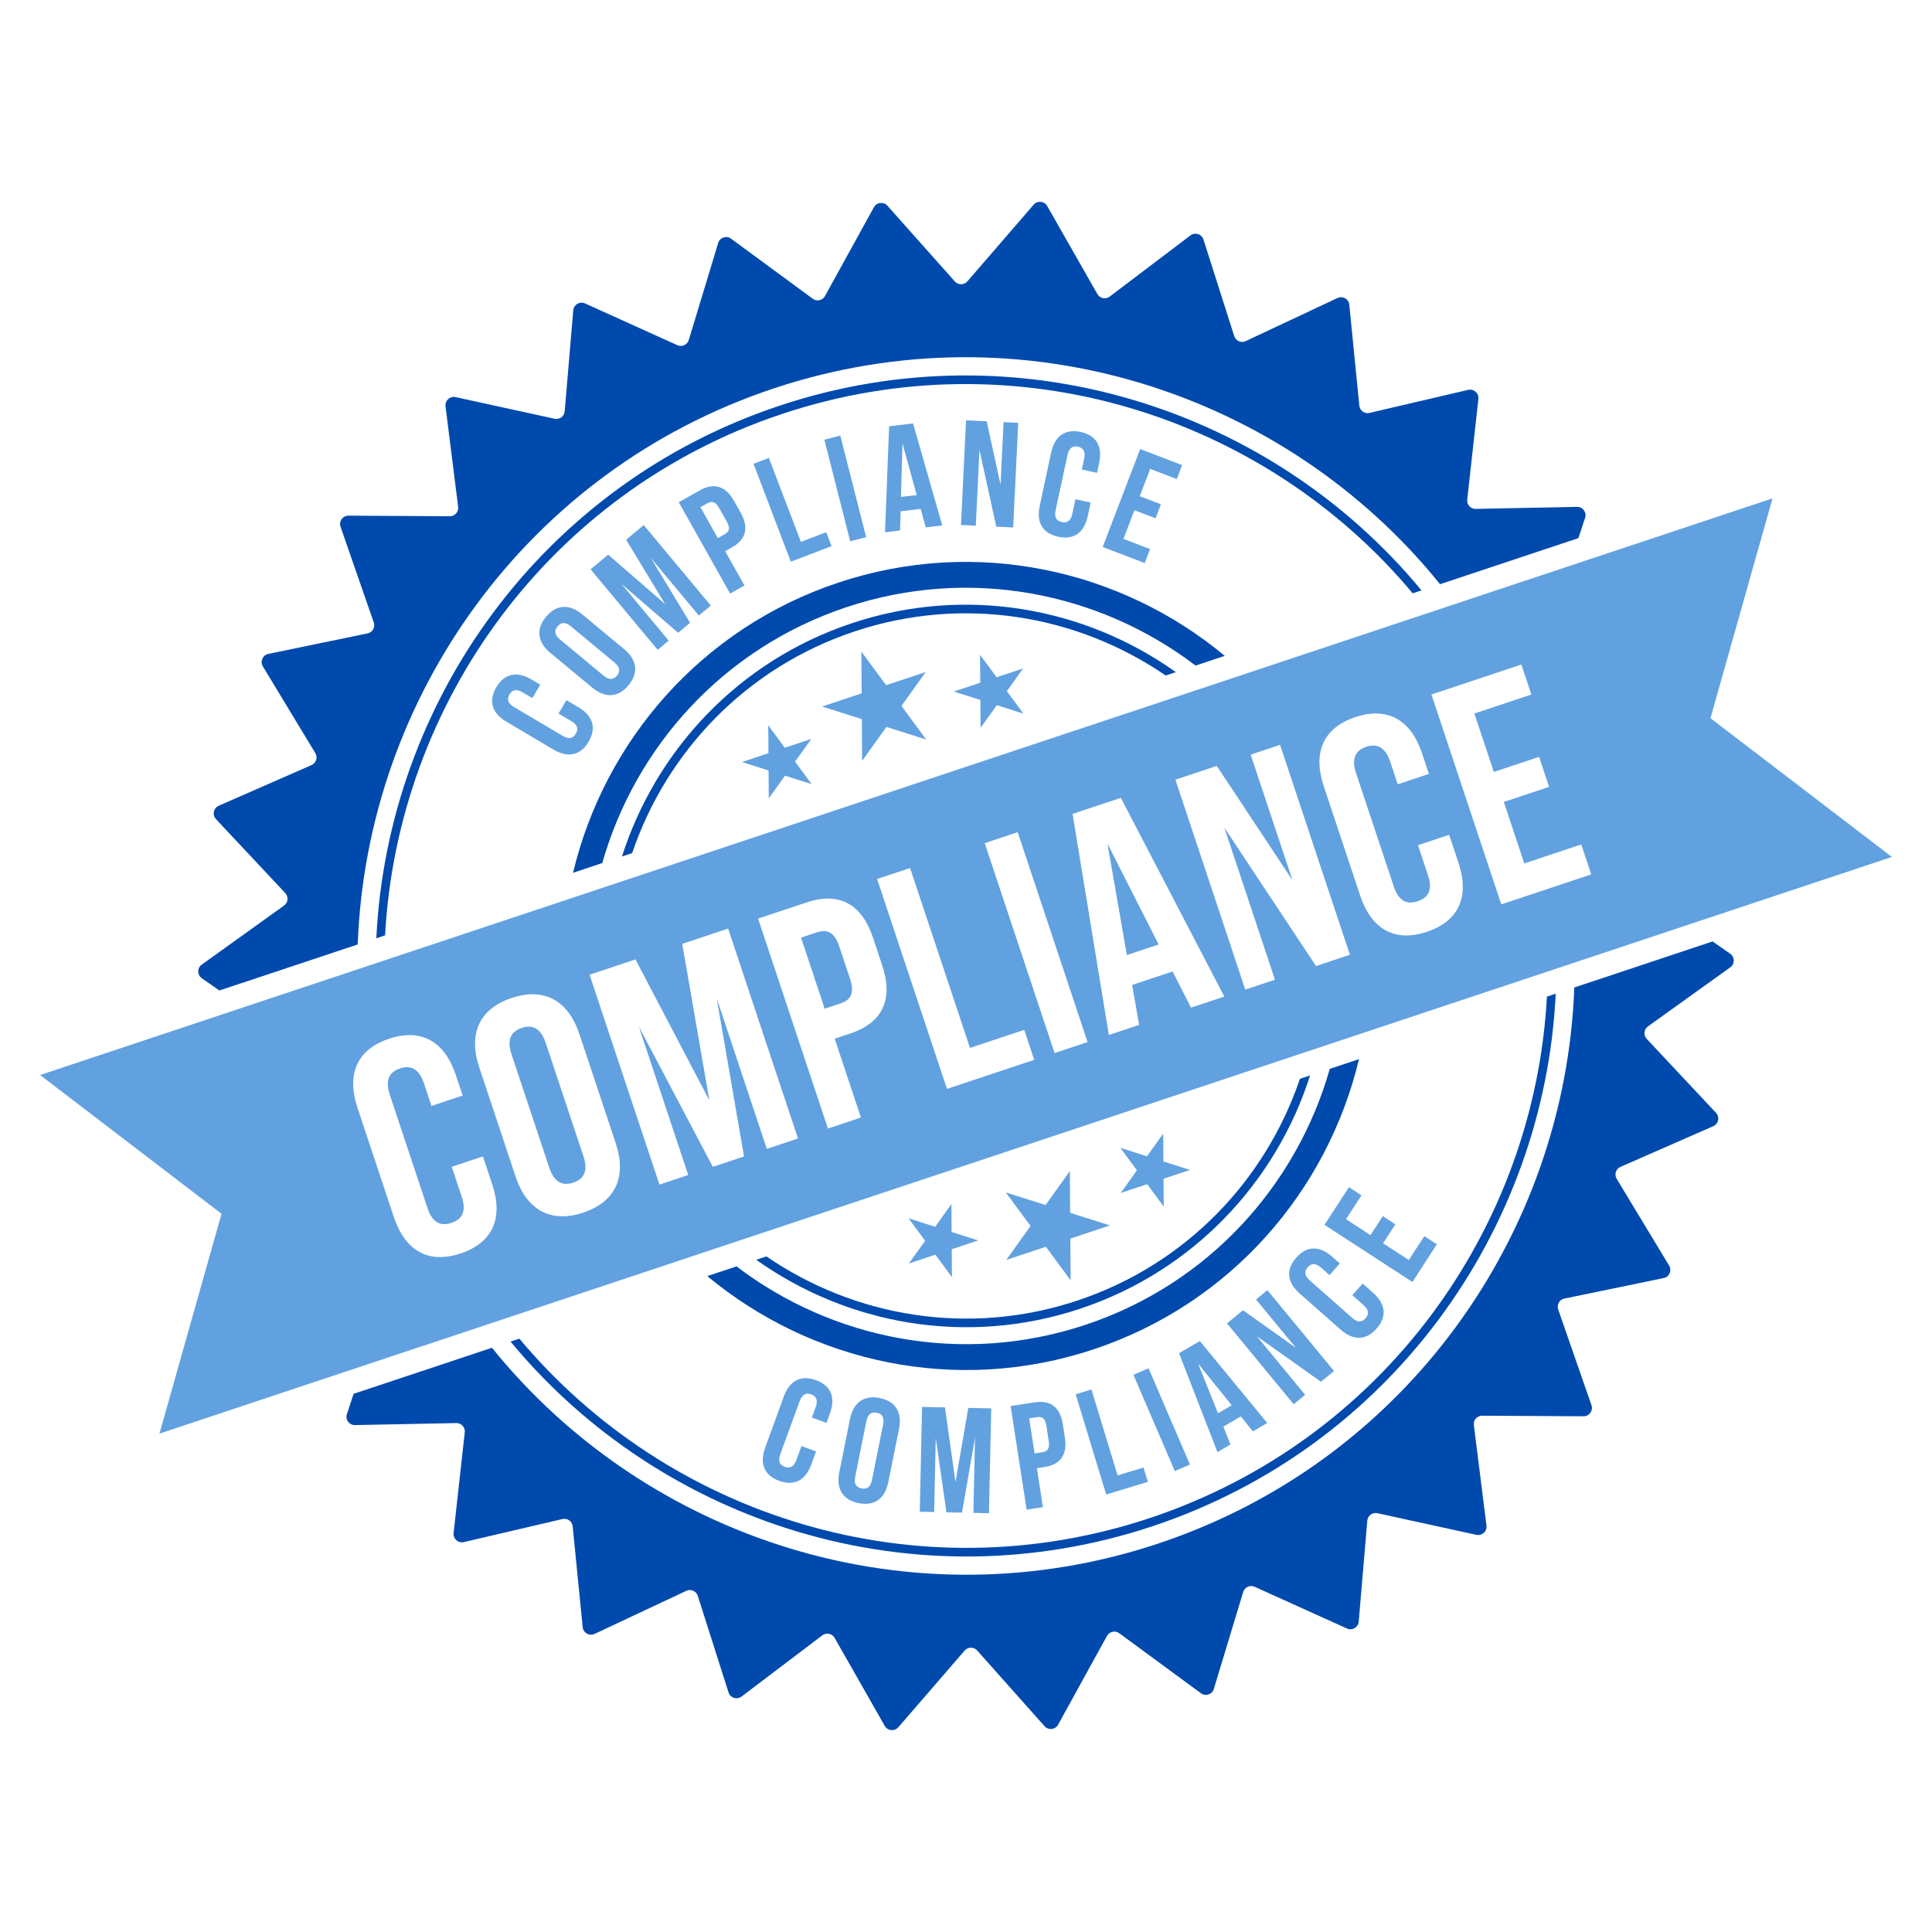 <svg xmlns="http://www.w3.org/2000/svg" xmlns:xlink="http://www.w3.org/1999/xlink" width="500" zoomAndPan="magnify" viewBox="0 0 375 375" height="500" preserveAspectRatio="xMidYMid meet" version="1.0"><defs><clipPath id="46b60e4f8f"><path d="M 67 182 L 337 182 L 337 335.891 L 67 335.891 Z M 67 182 " clip-rule="nonzero"/></clipPath><clipPath id="dead3b024c"><path d="M 7.641 96 L 367.641 96 L 367.641 279 L 7.641 279 Z M 7.641 96 " clip-rule="nonzero"/></clipPath></defs><path fill="#61a1e0" d="M 167.191 126.477 L 171.996 132.996 L 179.684 130.438 L 174.969 137.023 L 179.777 143.543 L 172.055 141.094 L 167.34 147.68 L 167.285 139.582 L 159.562 137.133 L 167.246 134.578 Z M 167.191 126.477 " fill-opacity="1" fill-rule="nonzero"/><path fill="#61a1e0" d="M 149.117 140.781 L 152.332 145.141 L 157.473 143.43 L 154.32 147.836 L 157.535 152.195 L 152.371 150.559 L 149.219 154.961 L 149.18 149.547 L 144.02 147.91 L 149.156 146.199 Z M 149.117 140.781 " fill-opacity="1" fill-rule="nonzero"/><path fill="#61a1e0" d="M 190.23 127.098 L 190.27 132.516 L 185.129 134.227 L 190.293 135.863 L 190.332 141.277 L 193.484 136.875 L 198.645 138.512 L 195.43 134.152 L 198.582 129.746 L 193.445 131.457 Z M 190.23 127.098 " fill-opacity="1" fill-rule="nonzero"/><path fill="#61a1e0" d="M 207.809 248.512 L 207.75 240.414 L 215.438 237.855 L 207.715 235.406 L 207.656 227.309 L 202.945 233.895 L 195.223 231.449 L 200.031 237.965 L 195.316 244.551 L 203.004 241.996 Z M 207.809 248.512 " fill-opacity="1" fill-rule="nonzero"/><path fill="#61a1e0" d="M 184.77 247.891 L 184.73 242.477 L 189.871 240.766 L 184.707 239.129 L 184.668 233.711 L 181.516 238.117 L 176.355 236.48 L 179.57 240.84 L 176.418 245.242 L 181.555 243.531 Z M 184.77 247.891 " fill-opacity="1" fill-rule="nonzero"/><path fill="#61a1e0" d="M 225.883 234.207 L 222.668 229.848 L 217.527 231.559 L 220.68 227.156 L 217.465 222.797 L 222.629 224.434 L 225.781 220.027 L 225.816 225.445 L 230.98 227.082 L 225.844 228.793 Z M 225.883 234.207 " fill-opacity="1" fill-rule="nonzero"/><path fill="#004aad" d="M 209.652 254.023 C 231.715 246.68 247.699 229.359 254.289 208.742 L 252.316 209.398 C 245.664 229.012 230.246 245.406 209.125 252.438 C 188.004 259.465 165.836 255.582 148.754 243.867 L 146.785 244.523 C 164.414 257.078 187.59 261.367 209.652 254.023 Z M 209.652 254.023 " fill-opacity="1" fill-rule="nonzero"/><path fill="#004aad" d="M 151.305 78.746 C 105.137 94.113 75.254 136.199 73.043 182.117 L 74.746 181.547 C 77.176 136.551 106.555 95.402 151.832 80.332 C 197.109 65.262 245.293 80.594 274.203 115.16 L 275.91 114.59 C 246.621 79.156 197.473 63.379 151.305 78.746 Z M 151.305 78.746 " fill-opacity="1" fill-rule="nonzero"/><path fill="#004aad" d="M 42.582 192.254 L 69.434 183.316 C 71.18 135.453 102.137 91.383 150.184 75.391 C 198.242 59.395 249.434 76.121 279.512 113.391 L 306.359 104.453 L 307.668 100.508 C 308.02 99.449 307.215 98.359 306.102 98.383 L 286.426 98.777 C 285.449 98.797 284.68 97.949 284.789 96.98 L 286.957 77.422 C 287.078 76.312 286.066 75.418 284.98 75.672 L 265.82 80.145 C 264.867 80.367 263.938 79.703 263.844 78.73 L 261.898 59.152 C 261.789 58.039 260.609 57.371 259.602 57.848 L 241.789 66.207 C 240.906 66.625 239.855 66.168 239.562 65.234 L 233.59 46.488 C 233.25 45.422 231.961 45.016 231.07 45.688 L 215.387 57.57 C 214.605 58.16 213.488 57.93 213.004 57.082 L 203.262 39.988 C 202.711 39.016 201.363 38.887 200.633 39.73 L 187.766 54.613 C 187.125 55.352 185.98 55.359 185.332 54.629 L 172.25 39.934 C 171.508 39.098 170.164 39.25 169.625 40.227 L 160.129 57.461 C 159.66 58.316 158.543 58.562 157.754 57.984 L 141.902 46.328 C 141.004 45.668 139.719 46.094 139.398 47.164 L 133.691 65.992 C 133.41 66.93 132.367 67.402 131.477 67 L 113.551 58.895 C 112.531 58.434 111.367 59.117 111.27 60.23 L 109.605 79.836 C 109.523 80.809 108.605 81.488 107.648 81.281 L 88.426 77.078 C 87.336 76.84 86.336 77.754 86.477 78.859 L 88.926 98.383 C 89.047 99.352 88.289 100.207 87.312 100.203 L 67.633 100.09 C 66.52 100.082 65.73 101.184 66.098 102.238 L 72.551 120.824 C 72.871 121.75 72.309 122.742 71.352 122.941 L 52.082 126.922 C 50.988 127.148 50.445 128.387 51.023 129.344 L 61.203 146.18 C 61.707 147.016 61.363 148.105 60.469 148.5 L 42.445 156.398 C 41.422 156.848 41.152 158.172 41.914 158.988 L 55.371 173.344 C 56.039 174.055 55.93 175.195 55.137 175.762 L 39.152 187.238 C 38.242 187.887 38.254 189.242 39.172 189.879 Z M 42.582 192.254 " fill-opacity="1" fill-rule="nonzero"/><path fill="#004aad" d="M 165.363 120.961 C 143.301 128.305 127.316 145.625 120.727 166.242 L 122.699 165.59 C 129.352 145.977 144.77 129.578 165.891 122.551 C 187.012 115.52 209.18 119.402 226.262 131.117 L 228.23 130.461 C 210.602 117.906 187.426 113.617 165.363 120.961 Z M 165.363 120.961 " fill-opacity="1" fill-rule="nonzero"/><g clip-path="url(#46b60e4f8f)"><path fill="#004aad" d="M 332.414 182.734 L 305.57 191.672 C 303.824 239.535 272.875 283.605 224.816 299.602 C 176.77 315.594 125.574 298.867 95.488 261.598 L 68.641 270.535 L 67.332 274.484 C 66.98 275.543 67.785 276.633 68.898 276.609 L 88.57 276.215 C 89.547 276.195 90.32 277.039 90.211 278.012 L 88.043 297.566 C 87.922 298.676 88.934 299.574 90.02 299.32 L 109.18 294.844 C 110.133 294.621 111.062 295.285 111.156 296.258 L 113.102 315.84 C 113.211 316.949 114.387 317.617 115.398 317.145 L 133.211 308.781 C 134.094 308.367 135.141 308.824 135.438 309.754 L 141.41 328.504 C 141.75 329.566 143.039 329.977 143.93 329.301 L 159.613 317.418 C 160.391 316.828 161.512 317.059 161.996 317.906 L 171.734 335.004 C 172.289 335.973 173.633 336.105 174.363 335.262 L 187.234 320.379 C 187.875 319.637 189.02 319.629 189.668 320.359 L 202.75 335.059 C 203.492 335.891 204.836 335.742 205.375 334.762 L 214.867 317.527 C 215.34 316.672 216.457 316.426 217.242 317.004 L 233.098 328.66 C 233.996 329.324 235.277 328.895 235.602 327.828 L 241.305 308.996 C 241.59 308.062 242.629 307.59 243.52 307.992 L 261.449 316.098 C 262.469 316.559 263.633 315.871 263.727 314.758 L 265.391 295.152 C 265.477 294.18 266.395 293.504 267.348 293.711 L 286.57 297.91 C 287.664 298.148 288.66 297.238 288.523 296.129 L 286.074 276.605 C 285.953 275.637 286.711 274.781 287.688 274.789 L 307.363 274.898 C 308.48 274.906 309.266 273.809 308.902 272.75 L 302.445 254.164 C 302.125 253.242 302.691 252.246 303.648 252.051 L 322.918 248.07 C 324.012 247.844 324.551 246.605 323.973 245.648 L 313.797 228.809 C 313.289 227.973 313.637 226.883 314.531 226.492 L 332.551 218.59 C 333.574 218.141 333.848 216.816 333.082 216.004 L 319.625 201.648 C 318.957 200.934 319.07 199.797 319.863 199.227 L 335.848 187.754 C 336.754 187.102 336.746 185.75 335.828 185.113 Z M 332.414 182.734 " fill-opacity="1" fill-rule="nonzero"/></g><path fill="#004aad" d="M 223.699 296.242 C 269.871 280.875 299.754 238.789 301.965 192.871 L 300.258 193.438 C 297.832 238.438 268.449 279.586 223.172 294.656 C 177.895 309.727 129.715 294.395 100.805 259.828 L 99.098 260.398 C 128.387 295.832 177.531 311.609 223.699 296.242 Z M 223.699 296.242 " fill-opacity="1" fill-rule="nonzero"/><path fill="#004aad" d="M 212.27 261.906 C 238.949 253.023 257.684 231.105 263.777 205.582 L 258.109 207.469 C 251.684 230.047 234.59 249.188 210.688 257.145 C 186.781 265.102 161.629 260.023 142.953 245.801 L 137.285 247.688 C 157.461 264.465 185.594 270.785 212.27 261.906 Z M 212.27 261.906 " fill-opacity="1" fill-rule="nonzero"/><path fill="#004aad" d="M 162.734 113.082 C 136.055 121.961 117.324 143.883 111.227 169.406 L 116.898 167.52 C 123.32 144.941 140.414 125.801 164.32 117.844 C 188.223 109.887 213.379 114.965 232.055 129.188 L 237.723 127.301 C 217.547 110.523 189.414 104.203 162.734 113.082 Z M 162.734 113.082 " fill-opacity="1" fill-rule="nonzero"/><path fill="#61a1e0" d="M 109.941 135.902 L 112.27 137.277 C 115.07 138.934 115.84 141.281 114.242 143.984 C 112.645 146.684 110.215 147.137 107.414 145.48 L 98.312 140.094 C 95.512 138.438 94.742 136.09 96.34 133.387 C 97.938 130.688 100.367 130.234 103.168 131.891 L 104.867 132.898 L 103.328 135.5 L 101.453 134.391 C 100.203 133.648 99.402 133.918 98.883 134.793 C 98.367 135.668 98.516 136.5 99.766 137.238 L 109.219 142.832 C 110.469 143.574 111.246 143.289 111.762 142.414 C 112.277 141.539 112.156 140.723 110.906 139.98 L 108.402 138.504 Z M 109.941 135.902 " fill-opacity="1" fill-rule="nonzero"/><path fill="#61a1e0" d="M 106.82 126.719 C 104.32 124.641 103.98 122.137 105.984 119.723 C 107.988 117.309 110.512 117.176 113.02 119.254 L 121.152 126.008 C 123.656 128.082 123.992 130.59 121.988 133.004 C 119.984 135.418 117.461 135.547 114.957 133.469 Z M 117.152 131.141 C 118.27 132.07 119.105 131.93 119.754 131.148 C 120.402 130.367 120.387 129.52 119.27 128.594 L 110.82 121.582 C 109.703 120.656 108.871 120.793 108.223 121.574 C 107.57 122.359 107.59 123.203 108.707 124.129 Z M 117.152 131.141 " fill-opacity="1" fill-rule="nonzero"/><path fill="#61a1e0" d="M 129.102 117.25 L 121.531 104.762 L 124.945 101.914 L 137.965 117.543 L 135.645 119.477 L 126.309 108.27 L 133.945 120.887 L 131.625 122.824 L 120.59 113.297 L 129.793 124.348 L 127.648 126.133 L 114.633 110.504 L 118.051 107.66 Z M 129.102 117.25 " fill-opacity="1" fill-rule="nonzero"/><path fill="#61a1e0" d="M 142.469 97.219 L 143.766 99.523 C 145.359 102.363 144.859 104.676 142.074 106.242 L 140.758 106.98 L 144.5 113.645 L 141.715 115.211 L 131.746 97.48 L 135.852 95.172 C 138.637 93.605 140.875 94.383 142.469 97.219 Z M 135.957 98.445 L 139.332 104.449 L 140.648 103.707 C 141.535 103.211 141.789 102.535 141.078 101.27 L 139.582 98.609 C 138.871 97.344 138.16 97.207 137.273 97.707 Z M 135.957 98.445 " fill-opacity="1" fill-rule="nonzero"/><path fill="#61a1e0" d="M 146.258 90.023 L 149.246 88.887 L 155.453 105.172 L 160.367 103.297 L 161.398 106.012 L 153.5 109.023 Z M 146.258 90.023 " fill-opacity="1" fill-rule="nonzero"/><path fill="#61a1e0" d="M 160.008 85.34 L 163.105 84.551 L 168.121 104.266 L 165.023 105.055 Z M 160.008 85.34 " fill-opacity="1" fill-rule="nonzero"/><path fill="#61a1e0" d="M 182.887 101.98 L 179.688 102.367 L 178.695 98.77 L 174.805 99.242 L 174.699 102.969 L 171.785 103.32 L 172.578 82.746 L 177.223 82.184 Z M 174.879 96.453 L 177.934 96.086 L 175.172 86.059 Z M 174.879 96.453 " fill-opacity="1" fill-rule="nonzero"/><path fill="#61a1e0" d="M 190.113 87.32 L 189.402 102.031 L 186.527 101.895 L 187.512 81.582 L 191.516 81.777 L 194.207 94.09 L 194.793 81.934 L 197.637 82.07 L 196.656 102.383 L 193.375 102.223 Z M 190.113 87.32 " fill-opacity="1" fill-rule="nonzero"/><path fill="#61a1e0" d="M 211.695 97.543 L 211.125 100.184 C 210.445 103.363 208.461 104.84 205.398 104.18 C 202.328 103.52 201.129 101.363 201.812 98.18 L 204.031 87.844 C 204.715 84.664 206.695 83.188 209.762 83.848 C 212.828 84.504 214.031 86.664 213.348 89.844 L 212.93 91.777 L 209.98 91.141 L 210.438 89.012 C 210.738 87.59 210.234 86.918 209.238 86.703 C 208.242 86.492 207.504 86.895 207.199 88.316 L 204.895 99.051 C 204.586 100.473 205.102 101.117 206.098 101.332 C 207.09 101.543 207.828 101.164 208.129 99.746 L 208.742 96.906 Z M 211.695 97.543 " fill-opacity="1" fill-rule="nonzero"/><path fill="#61a1e0" d="M 221.227 96.312 L 225.332 97.883 L 224.293 100.598 L 220.191 99.031 L 218.062 104.598 L 223.223 106.574 L 222.184 109.289 L 214.035 106.172 L 221.305 87.16 L 229.449 90.273 L 228.414 92.988 L 223.254 91.016 Z M 221.227 96.312 " fill-opacity="1" fill-rule="nonzero"/><path fill="#61a1e0" d="M 158.398 281.723 L 157.473 284.262 C 156.355 287.316 154.191 288.508 151.242 287.434 C 148.297 286.355 147.402 284.051 148.52 280.996 L 152.141 271.059 C 153.258 268 155.422 266.812 158.371 267.887 C 161.32 268.961 162.211 271.266 161.094 274.324 L 160.418 276.18 L 157.578 275.145 L 158.328 273.098 C 158.824 271.734 158.414 270.996 157.457 270.645 C 156.5 270.297 155.711 270.598 155.215 271.961 L 151.449 282.281 C 150.953 283.648 151.375 284.355 152.332 284.703 C 153.285 285.055 154.066 284.781 154.562 283.418 L 155.559 280.688 Z M 158.398 281.723 " fill-opacity="1" fill-rule="nonzero"/><path fill="#61a1e0" d="M 164.988 275.418 C 165.633 272.227 167.68 270.742 170.754 271.359 C 173.828 271.977 175.145 274.141 174.504 277.328 L 172.418 287.695 C 171.777 290.887 169.73 292.371 166.652 291.754 C 163.578 291.137 162.262 288.977 162.906 285.785 Z M 166 286.613 C 165.711 288.039 166.23 288.703 167.227 288.906 C 168.223 289.105 168.961 288.691 169.246 287.266 L 171.41 276.5 C 171.695 275.074 171.18 274.406 170.18 274.207 C 169.188 274.008 168.449 274.422 168.164 275.848 Z M 166 286.613 " fill-opacity="1" fill-rule="nonzero"/><path fill="#61a1e0" d="M 185.461 287.672 L 187.949 273.273 L 192.398 273.371 L 191.957 293.715 L 188.938 293.652 L 189.25 279.059 L 186.727 293.602 L 183.703 293.539 L 181.629 279.102 L 181.32 293.488 L 178.531 293.426 L 178.969 273.082 L 183.414 273.176 Z M 185.461 287.672 " fill-opacity="1" fill-rule="nonzero"/><path fill="#61a1e0" d="M 206.293 276.434 L 206.695 279.051 C 207.195 282.266 205.914 284.258 202.754 284.746 L 201.262 284.98 L 202.43 292.535 L 199.27 293.023 L 196.16 272.914 L 200.812 272.195 C 203.973 271.707 205.793 273.219 206.293 276.434 Z M 199.762 275.297 L 200.816 282.105 L 202.309 281.875 C 203.316 281.719 203.789 281.176 203.566 279.738 L 203.102 276.723 C 202.879 275.289 202.262 274.914 201.258 275.066 Z M 199.762 275.297 " fill-opacity="1" fill-rule="nonzero"/><path fill="#61a1e0" d="M 208.785 270.625 L 211.848 269.695 L 216.922 286.375 L 221.953 284.844 L 222.801 287.625 L 214.711 290.086 Z M 208.785 270.625 " fill-opacity="1" fill-rule="nonzero"/><path fill="#61a1e0" d="M 219.996 266.848 L 222.934 265.582 L 230.969 284.27 L 228.031 285.531 Z M 219.996 266.848 " fill-opacity="1" fill-rule="nonzero"/><path fill="#61a1e0" d="M 245.965 276.203 L 243.18 277.832 L 240.84 274.926 L 237.457 276.906 L 238.84 280.371 L 236.309 281.852 L 228.848 262.652 L 232.887 260.293 Z M 236.414 274.32 L 239.07 272.766 L 232.547 264.664 Z M 236.414 274.32 " fill-opacity="1" fill-rule="nonzero"/><path fill="#61a1e0" d="M 243.953 259.367 L 253.328 270.734 L 251.105 272.566 L 238.164 256.867 L 241.258 254.316 L 251.539 261.625 L 243.793 252.227 L 245.992 250.414 L 258.934 266.113 L 256.398 268.203 Z M 243.953 259.367 " fill-opacity="1" fill-rule="nonzero"/><path fill="#61a1e0" d="M 264.484 249.137 L 266.508 250.926 C 268.945 253.078 269.266 255.527 267.191 257.879 C 265.113 260.234 262.645 260.223 260.203 258.07 L 252.273 251.07 C 249.836 248.918 249.52 246.469 251.594 244.117 C 253.672 241.766 256.141 241.773 258.582 243.93 L 260.062 245.234 L 258.062 247.5 L 256.43 246.059 C 255.34 245.098 254.504 245.211 253.832 245.973 C 253.156 246.734 253.148 247.578 254.238 248.543 L 262.469 255.809 C 263.559 256.77 264.371 256.637 265.047 255.875 C 265.719 255.113 265.75 254.285 264.66 253.324 L 262.484 251.402 Z M 264.484 249.137 " fill-opacity="1" fill-rule="nonzero"/><path fill="#61a1e0" d="M 266.012 239.738 L 268.406 236.055 L 270.844 237.637 L 268.453 241.32 L 273.449 244.566 L 276.461 239.934 L 278.898 241.516 L 274.148 248.832 L 257.078 237.746 L 261.828 230.434 L 264.266 232.016 L 261.258 236.648 Z M 266.012 239.738 " fill-opacity="1" fill-rule="nonzero"/><path fill="#61a1e0" d="M 218.727 185.375 L 224.895 183.324 L 214.953 163.746 Z M 218.727 185.375 " fill-opacity="1" fill-rule="nonzero"/><path fill="#61a1e0" d="M 158.508 180.98 L 155.48 181.988 L 160.074 195.785 L 163.102 194.777 C 165.137 194.098 165.934 192.801 164.965 189.887 L 162.93 183.777 C 161.961 180.867 160.547 180.305 158.508 180.98 Z M 158.508 180.98 " fill-opacity="1" fill-rule="nonzero"/><path fill="#61a1e0" d="M 101.27 199.52 C 99.23 200.195 98.316 201.727 99.285 204.637 L 106.609 226.637 C 107.578 229.547 109.227 230.23 111.266 229.551 C 113.301 228.871 114.215 227.34 113.246 224.43 L 105.922 202.43 C 104.953 199.52 103.305 198.84 101.27 199.52 Z M 101.27 199.52 " fill-opacity="1" fill-rule="nonzero"/><g clip-path="url(#dead3b024c)"><path fill="#61a1e0" d="M 344.047 96.73 L 7.785 208.66 L 43 235.594 L 30.953 278.258 L 367.215 166.332 L 332 139.398 Z M 89.805 212.645 L 83.75 214.66 L 82.297 210.293 C 81.328 207.383 79.68 206.703 77.645 207.383 C 75.605 208.059 74.695 209.59 75.664 212.5 L 82.984 234.504 C 83.953 237.41 85.582 238.035 87.621 237.355 C 89.656 236.68 90.59 235.203 89.621 232.293 L 87.684 226.473 L 93.734 224.457 L 95.539 229.871 C 97.707 236.391 95.688 241.199 89.402 243.293 C 83.117 245.387 78.617 242.746 76.445 236.227 L 69.395 215.039 C 67.227 208.52 69.246 203.711 75.531 201.617 C 81.816 199.527 86.316 202.168 88.484 208.688 Z M 119.512 221.891 C 121.684 228.41 119.488 233.277 113.203 235.371 C 106.914 237.465 102.242 234.883 100.07 228.363 L 93.02 207.176 C 90.852 200.656 93.043 195.789 99.332 193.699 C 105.617 191.605 110.289 194.188 112.461 200.707 Z M 154.891 220.977 L 148.836 222.992 L 139.113 193.773 L 144.414 224.465 L 138.359 226.48 L 123.996 199.258 L 133.586 228.066 L 128 229.93 L 114.438 189.188 L 123.344 186.223 L 137.688 213.578 L 132.422 183.199 L 141.328 180.234 Z M 171.23 187.352 C 173.402 193.867 171.438 198.465 165.039 200.598 L 162.012 201.605 L 167.105 216.91 L 160.703 219.043 L 147.141 178.301 L 156.57 175.16 C 162.973 173.031 167.297 175.535 169.469 182.055 Z M 200.742 205.715 L 183.805 211.352 L 170.246 170.609 L 176.645 168.48 L 188.27 203.402 L 198.805 199.895 Z M 211.098 202.27 L 204.695 204.398 L 191.133 163.656 L 197.535 161.527 Z M 231.176 195.586 L 227.609 188.562 L 219.75 191.176 L 221.105 198.938 L 215.227 200.895 L 208.184 157.98 L 217.555 154.863 L 237.637 193.434 Z M 262.02 185.32 L 255.441 187.508 L 237.645 160.652 L 247.469 190.164 L 241.703 192.082 L 228.145 151.34 L 236.176 148.664 L 250.871 170.863 L 242.754 146.477 L 248.457 144.578 Z M 277.352 150.215 L 271.297 152.23 L 269.844 147.867 C 268.875 144.957 267.227 144.277 265.191 144.953 C 263.152 145.633 262.242 147.164 263.211 150.074 L 270.535 172.074 C 271.504 174.984 273.133 175.609 275.168 174.93 C 277.207 174.25 278.137 172.777 277.168 169.867 L 275.23 164.047 L 281.285 162.031 L 283.086 167.445 C 285.258 173.965 283.238 178.773 276.949 180.867 C 270.664 182.957 266.164 180.32 263.996 173.801 L 256.945 152.613 C 254.773 146.094 256.793 141.285 263.078 139.191 C 269.363 137.102 273.863 139.742 276.035 146.258 Z M 297.234 134.805 L 286.176 138.488 L 289.953 149.836 L 298.742 146.91 L 300.68 152.73 L 291.891 155.656 L 295.863 167.59 L 306.922 163.906 L 308.859 169.727 L 291.398 175.539 L 277.836 134.797 L 295.297 128.984 Z M 297.234 134.805 " fill-opacity="1" fill-rule="nonzero"/></g></svg>